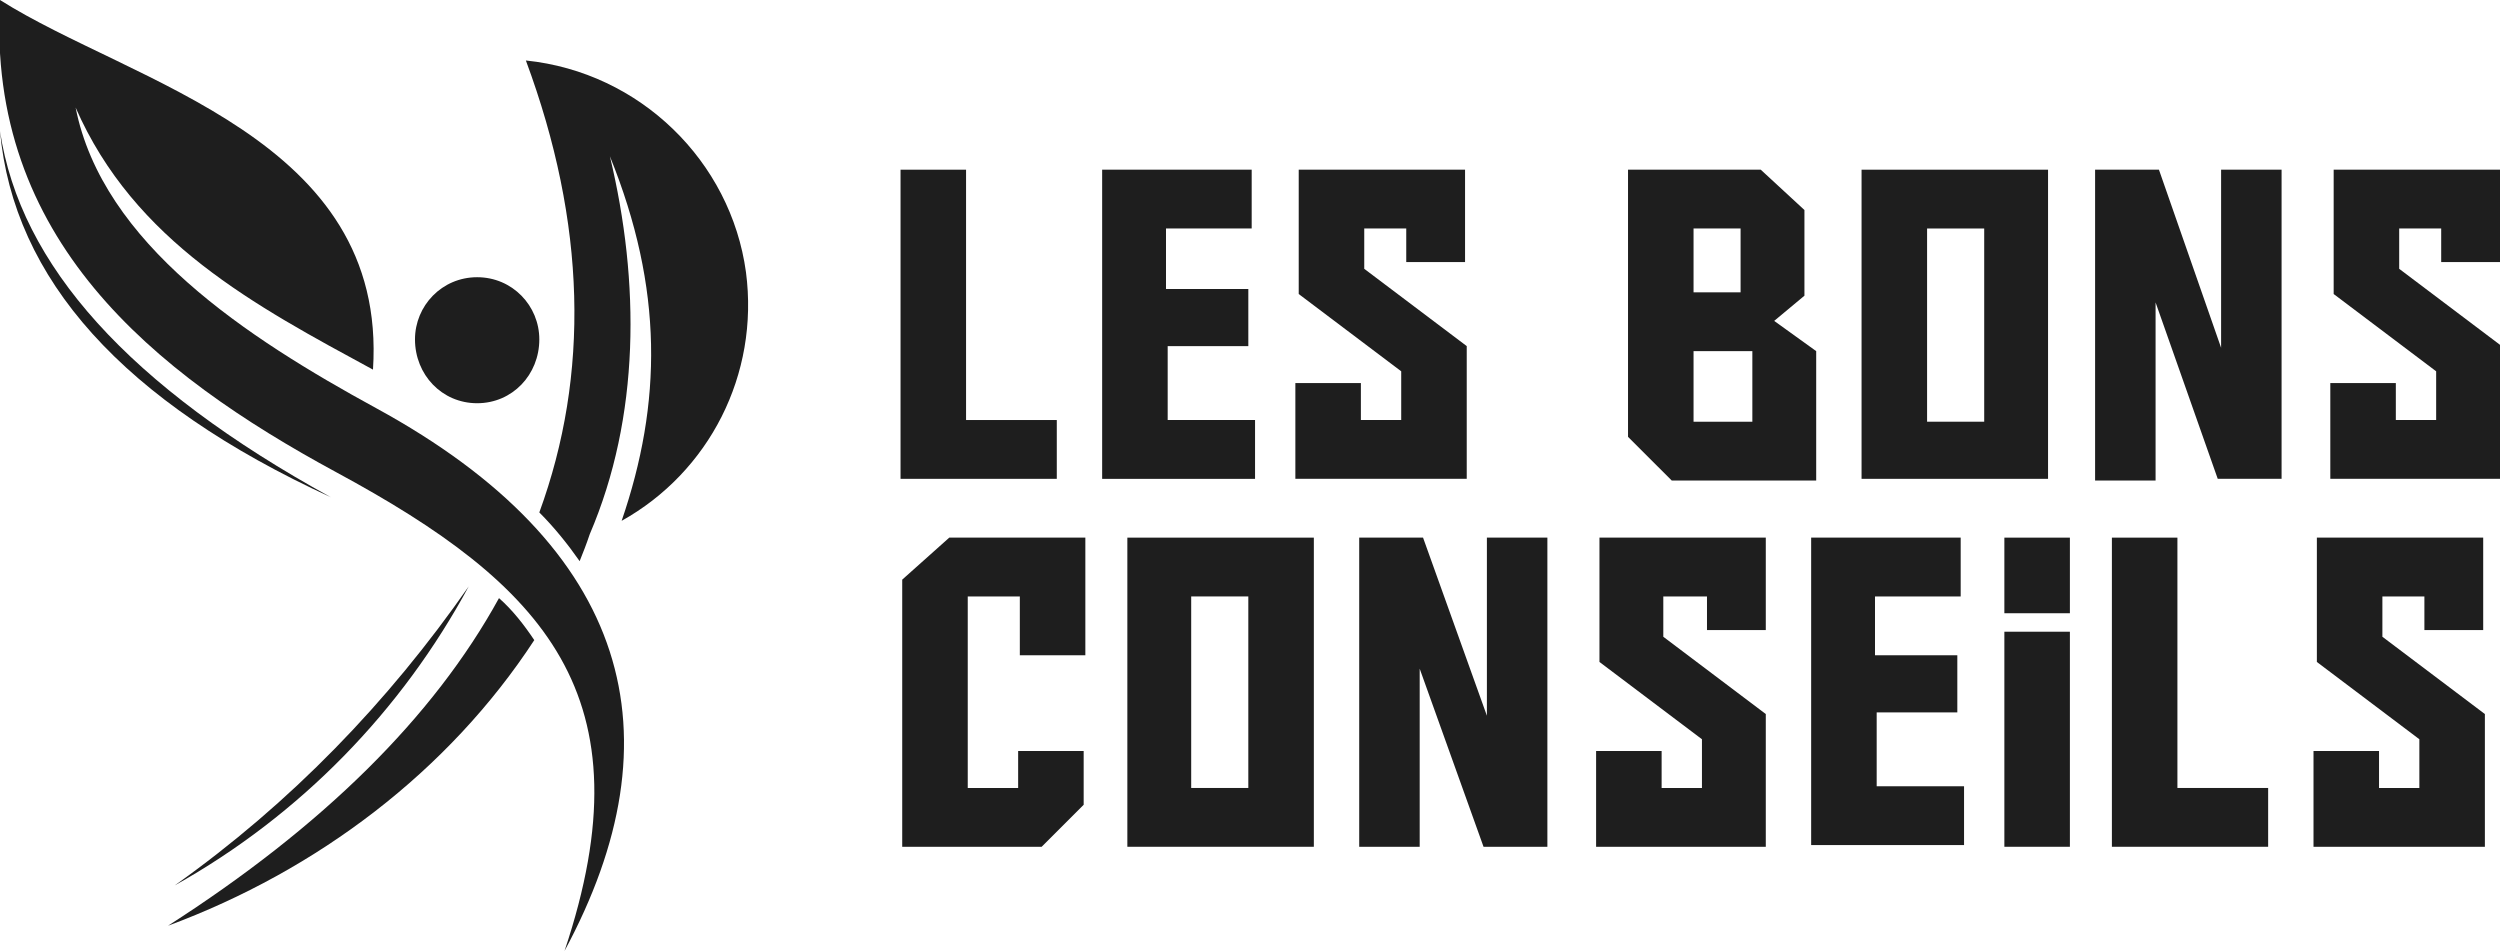 <?xml version="1.0" encoding="utf-8"?>
<!-- Generator: Adobe Illustrator 24.1.0, SVG Export Plug-In . SVG Version: 6.00 Build 0)  -->
<svg version="1.1" id="Layer_1" xmlns="http://www.w3.org/2000/svg" xmlns:xlink="http://www.w3.org/1999/xlink" x="0px" y="0px"
	 width="148.8px" height="56.6px" viewBox="0 0 148.8 56.6" style="enable-background:new 0 0 148.8 56.6;" xml:space="preserve">
<style type="text/css">
	.st0{fill:#1E1E1E;}
	.st1{fill-rule:evenodd;clip-rule:evenodd;fill:#1E1E1E;}
</style>
<g>
	<path class="st0" d="M53.6,28.5V10.1h3.9v14.9h5.4v3.5H53.6z"/>
	<path class="st0" d="M65.6,10.1h8.9v3.5h-5.1v3.6h4.9v3.4h-4.8v4.4h5.2v3.5h-9.1V10.1z"/>
	<path class="st0" d="M87.2,28.5H77.1v-5.7H81v2.2h2.4v-2.9l-6.1-4.6v-7.4h9.9v5.5h-3.5v-2h-2.5V16l6.1,4.6V28.5z"/>
	<path class="st0" d="M108.1,20.9v7.7h-8.6L96.9,26V10.1h7.9l2.6,2.4v5.1l-1.8,1.5L108.1,20.9z M103.6,17.4v-3.8h-2.8v3.8H103.6z
		 M104.3,25.1v-4.2h-3.5v4.2H104.3z"/>
	<path class="st0" d="M110.8,10.1h11.1v18.4h-11.1V10.1z M114.7,25.1h3.4V13.6h-3.4V25.1z"/>
	<path class="st0" d="M132.2,20.7V10.1h3.6v18.4H132L128.3,18v10.6h-3.6V10.1h3.8L132.2,20.7z"/>
	<path class="st0" d="M148.8,28.5h-10.1v-5.7h3.9v2.2h2.4v-2.9l-6.1-4.6v-7.4h9.9v5.5h-3.5v-2h-2.5V16l6.1,4.6V28.5z"/>
	<path class="st0" d="M60.6,46.9v-2.2h3.9v3.2l-2.5,2.5h-8.3V34.5l2.8-2.5h8.1v7h-3.9v-3.5h-3.1v11.4H60.6z"/>
	<path class="st0" d="M67.1,32h11.1v18.4H67.1V32z M70.9,46.9h3.4V35.5h-3.4V46.9z"/>
	<path class="st0" d="M88.5,42.6V32h3.6v18.4h-3.8l-3.8-10.6v10.6h-3.6V32h3.8L88.5,42.6z"/>
	<path class="st0" d="M105.1,50.4H95v-5.7h3.9v2.2h2.4V44l-6.1-4.6V32h9.9v5.5h-3.5v-2H99v2.4l6.1,4.6V50.4z"/>
	<path class="st0" d="M107.8,32h8.9v3.5h-5.1V39h4.9v3.4h-4.8v4.4h5.2v3.5h-9.1V32z"/>
	<path class="st0" d="M123.2,32v4.5h-3.9V32H123.2z M123.2,37.6v12.8h-3.9V37.6H123.2z"/>
	<path class="st0" d="M125.7,50.4V32h3.9v14.9h5.4v3.5H125.7z"/>
	<path class="st0" d="M147.8,50.4h-10.1v-5.7h3.9v2.2h2.4V44l-6.1-4.6V32h9.9v5.5h-3.5v-2h-2.5v2.4l6.1,4.6V50.4z"/>
</g>
<g>
	<path class="st1" d="M4.5,6.4c3.5,8,10.7,11.8,17.7,15.6C23.1,8.2,7.9,5,0,0c-0.8,14.2,9.1,22.2,20,28.1
		c12.4,6.7,18.7,13.3,13.6,28.5c6.9-12.8,4-24-11.2-32.3C14.7,20.1,6.1,14.5,4.5,6.4z"/>
	<path class="st1" d="M28.4,16.5c2.1,0,3.7,1.7,3.7,3.7c0,2.1-1.6,3.8-3.7,3.8s-3.7-1.7-3.7-3.8C24.7,18.2,26.3,16.5,28.4,16.5z"/>
	<path class="st1" d="M19.7,29.6C7.7,23,1.2,15.8,0,7.8C0.8,16.6,7.3,23.9,19.7,29.6z"/>
	<path class="st1" d="M27.9,34.9c-4.8,6.9-10.6,12.9-17.5,17.8C17.9,48.5,23.9,42.3,27.9,34.9z"/>
	<path class="st1" d="M29.7,35.6c-3.9,7.1-10.5,13.6-19.7,19.5c8.9-3.3,16.7-9.2,21.8-17C31.2,37.2,30.5,36.3,29.7,35.6z"/>
	<path class="st1" d="M32.1,30.5c0.9,0.9,1.7,1.9,2.4,2.9c0.2-0.5,0.4-1,0.6-1.6c3-7,3-15,1.2-22.5C39.5,17.2,39.4,24,37,31
		c5.2-2.9,8.2-8.7,7.4-14.8C43.5,9.6,38.1,4.3,31.3,3.6C34.9,13.3,35.1,22.3,32.1,30.5z"/>
</g>
</svg>
